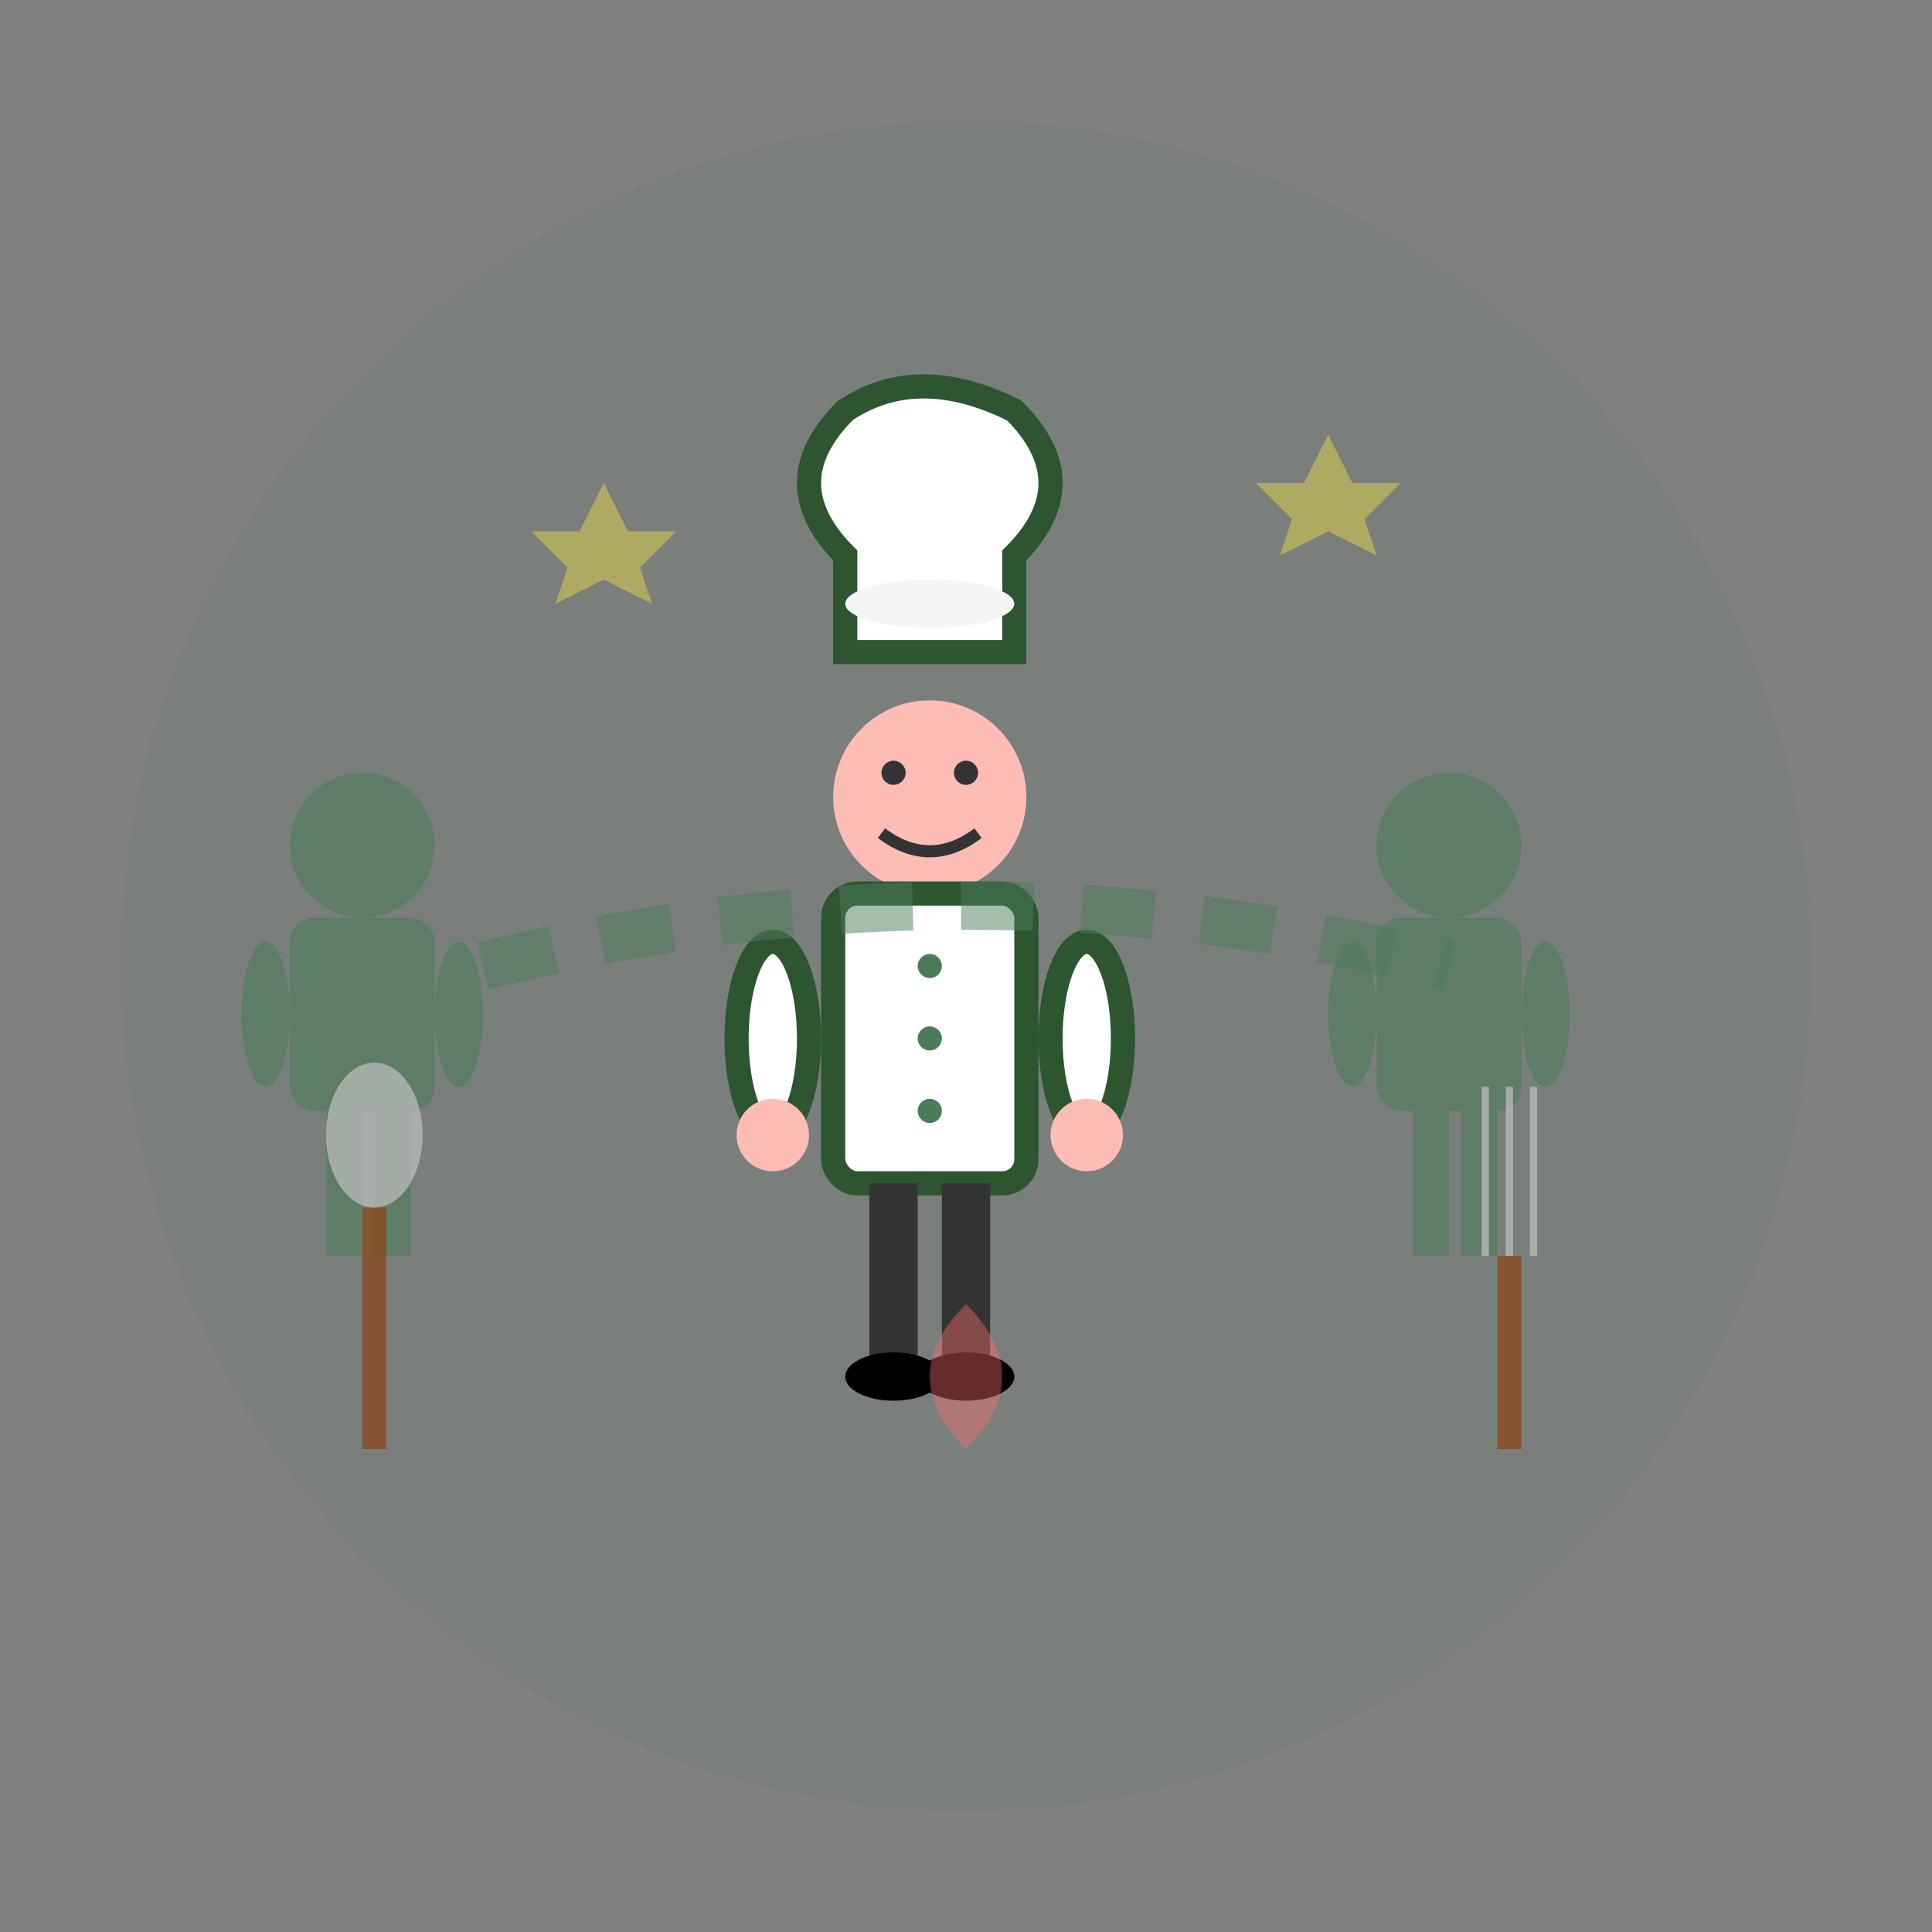 <svg width="80" height="80" viewBox="0 0 80 80" fill="none" xmlns="http://www.w3.org/2000/svg">
    <rect x="0" y="0" width="80" height="80" fill="#808080" stroke="none"/>
    <!-- Background circle -->
    <circle cx="40" cy="40" r="35" fill="#4a7c59" opacity="0.1"/>
    
    <!-- Main chef figure -->
    <g transform="translate(30, 15)">
        <!-- Chef hat -->
        <path d="M5 8 Q2 5 5 2 Q8 0 12 2 Q15 5 12 8 L12 12 L5 12 Z" 
              fill="#ffffff" stroke="#2c5530" stroke-width="1"/>
        <ellipse cx="8.5" cy="10" rx="3.5" ry="1" fill="#f5f5f5"/>
        
        <!-- Head -->
        <circle cx="8.5" cy="18" r="4" fill="#fdbcb4"/>
        
        <!-- Eyes -->
        <circle cx="7" cy="17" r="0.5" fill="#333"/>
        <circle cx="10" cy="17" r="0.5" fill="#333"/>
        
        <!-- Smile -->
        <path d="M6.5 19.5 Q8.5 21 10.5 19.5" stroke="#333" stroke-width="0.5" fill="none"/>
        
        <!-- Chef jacket -->
        <rect x="4.5" y="22" width="8" height="12" rx="1" fill="#ffffff" stroke="#2c5530" stroke-width="1"/>
        
        <!-- Buttons -->
        <circle cx="8.5" cy="25" r="0.5" fill="#4a7c59"/>
        <circle cx="8.5" cy="28" r="0.5" fill="#4a7c59"/>
        <circle cx="8.5" cy="31" r="0.5" fill="#4a7c59"/>
        
        <!-- Arms -->
        <ellipse cx="2" cy="28" rx="1.5" ry="4" fill="#ffffff" stroke="#2c5530" stroke-width="1"/>
        <ellipse cx="15" cy="28" rx="1.5" ry="4" fill="#ffffff" stroke="#2c5530" stroke-width="1"/>
        
        <!-- Hands -->
        <circle cx="2" cy="32" r="1.5" fill="#fdbcb4"/>
        <circle cx="15" cy="32" r="1.5" fill="#fdbcb4"/>
        
        <!-- Legs -->
        <rect x="6" y="34" width="2" height="8" fill="#333"/>
        <rect x="9" y="34" width="2" height="8" fill="#333"/>
        
        <!-- Shoes -->
        <ellipse cx="7" cy="42" rx="2" ry="1" fill="#000"/>
        <ellipse cx="10" cy="42" rx="2" ry="1" fill="#000"/>
    </g>
    
    <!-- Team member silhouettes -->
    <g opacity="0.6">
        <!-- Left team member -->
        <g transform="translate(10, 25)">
            <circle cx="5" cy="10" r="3" fill="#4a7c59"/>
            <rect x="2" y="13" width="6" height="8" rx="1" fill="#4a7c59"/>
            <ellipse cx="1" cy="17" rx="1" ry="3" fill="#4a7c59"/>
            <ellipse cx="9" cy="17" rx="1" ry="3" fill="#4a7c59"/>
            <rect x="3.5" y="21" width="1.5" height="6" fill="#4a7c59"/>
            <rect x="5.5" y="21" width="1.5" height="6" fill="#4a7c59"/>
        </g>
        
        <!-- Right team member -->
        <g transform="translate(55, 25)">
            <circle cx="5" cy="10" r="3" fill="#4a7c59"/>
            <rect x="2" y="13" width="6" height="8" rx="1" fill="#4a7c59"/>
            <ellipse cx="1" cy="17" rx="1" ry="3" fill="#4a7c59"/>
            <ellipse cx="9" cy="17" rx="1" ry="3" fill="#4a7c59"/>
            <rect x="3.5" y="21" width="1.5" height="6" fill="#4a7c59"/>
            <rect x="5.5" y="21" width="1.5" height="6" fill="#4a7c59"/>
        </g>
    </g>
    
    <!-- Kitchen tools -->
    <g opacity="0.7">
        <!-- Spatula -->
        <rect x="15" y="50" width="1" height="10" fill="#8b4513"/>
        <ellipse cx="15.5" cy="47" rx="2" ry="3" fill="#c0c0c0"/>
        
        <!-- Whisk -->
        <rect x="62" y="52" width="1" height="8" fill="#8b4513"/>
        <g transform="translate(62.5, 45)">
            <path d="M-1 0 L-1 7" stroke="#c0c0c0" stroke-width="0.3"/>
            <path d="M0 0 L0 7" stroke="#c0c0c0" stroke-width="0.3"/>
            <path d="M1 0 L1 7" stroke="#c0c0c0" stroke-width="0.3"/>
        </g>
    </g>
    
    <!-- Collaboration symbols -->
    <g opacity="0.5">
        <!-- Connecting lines between team members -->
        <path d="M20 40 Q40 35 60 40" stroke="#4a7c59" stroke-width="2" fill="none" stroke-dasharray="3,2"/>
        
        <!-- Heart symbol for teamwork -->
        <path d="M40 60 Q37 57 40 54 Q43 57 40 60 Z" fill="#ff6b6b" opacity="0.8"/>
    </g>
    
    <!-- Chef stars -->
    <g opacity="0.4">
        <polygon points="25,20 26,22 28,22 26.5,23.5 27,25 25,24 23,25 23.5,23.5 22,22 24,22" fill="#ffeb3b"/>
        <polygon points="55,18 56,20 58,20 56.5,21.5 57,23 55,22 53,23 53.5,21.5 52,20 54,20" fill="#ffeb3b"/>
    </g>
</svg>
